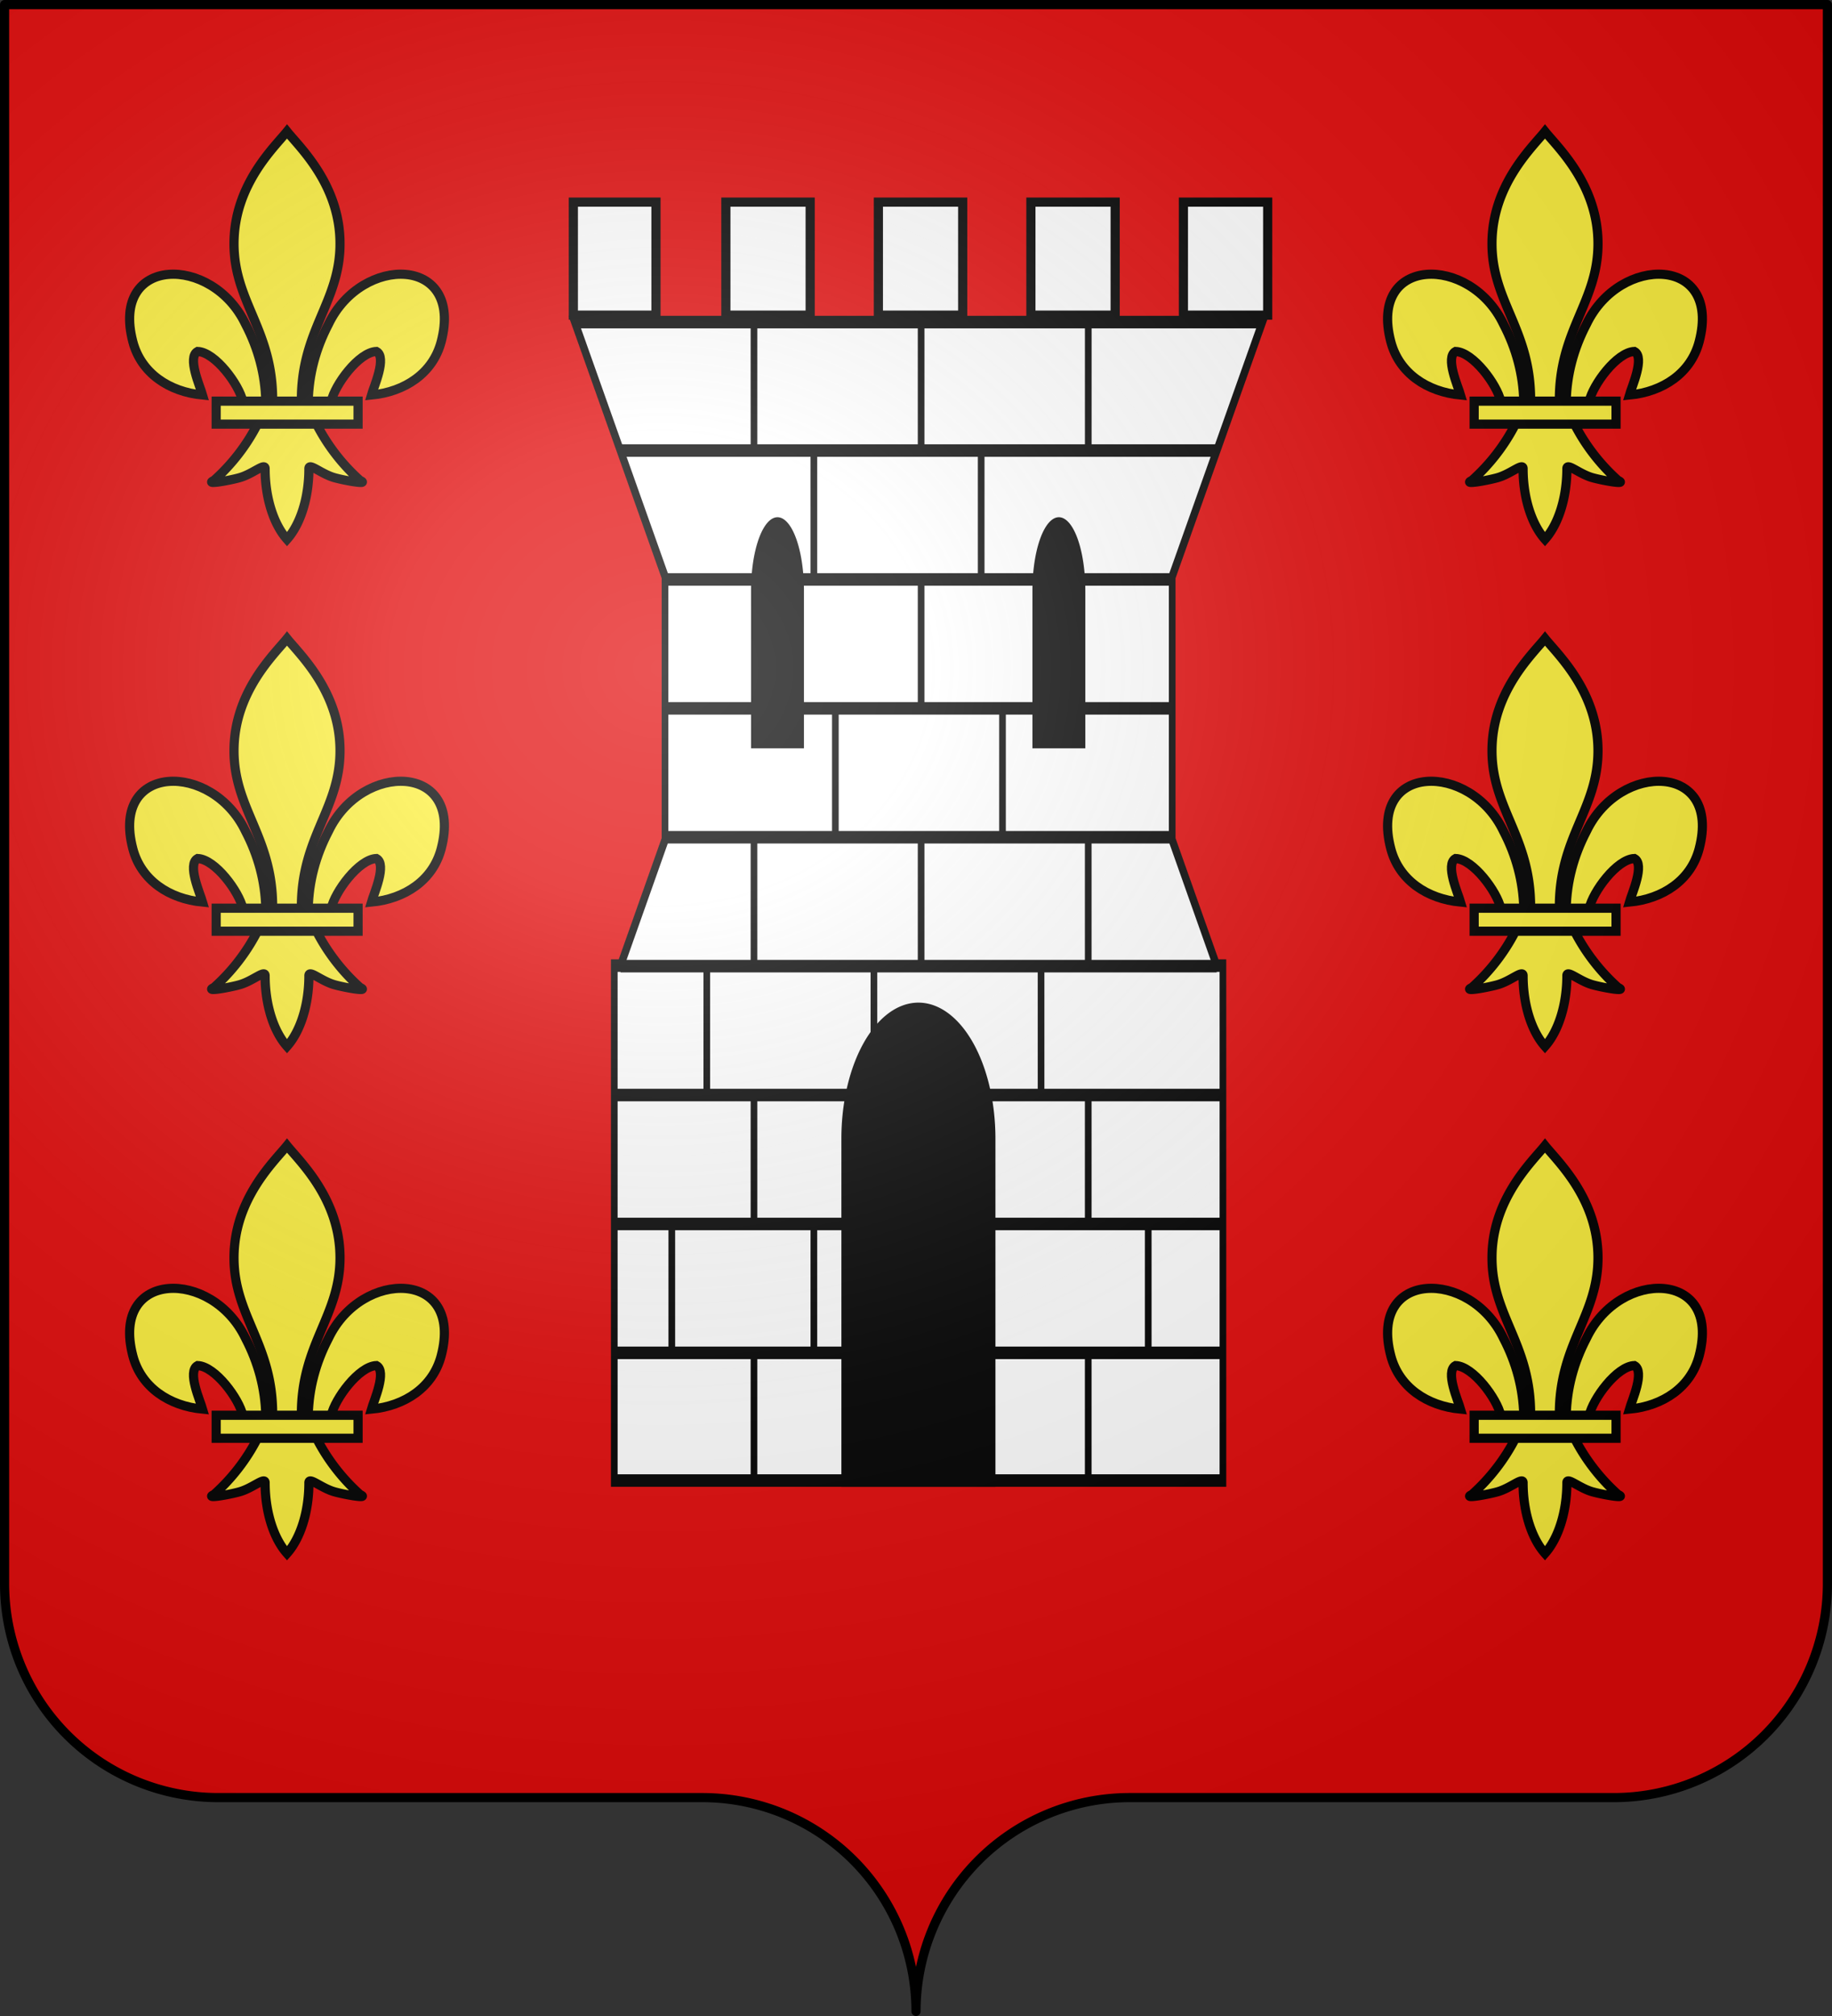 <svg width="600" height="660" version="1.1" xmlns="http://www.w3.org/2000/svg" xmlns:xlink="http://www.w3.org/1999/xlink">
<rect width="100%" height="100%" fill="#333333" stroke="none"/>
<defs>
<radialGradient id="sheen" cx="285" cy="200" fx="285" fy="200" r="300" gradientTransform="matrix(1.551,0,0,1.35,-225.83,-51.26)" gradientUnits="userSpaceOnUse">
<stop stop-color="#FFF" stop-opacity=".31"/>
<stop offset="0.19" stop-color="#FFF" stop-opacity=".25"/>
<stop offset="0.6" stop-color="#6B6B6B" stop-opacity=".13"/>
<stop offset="1" stop-color="#000" stop-opacity=".13"/>
</radialGradient>
</defs>
<g fill="#E20909">
<path id="shield" d="M1.5 1.5h597v517a70 70 0 0 1-70 70H370a70 70 0 0 0-70 70 70 70 0 0 0-70-70H71.5a70 70 0 0 1-70-70Z"/>
</g>

<g stroke="#000" stroke-width="3">
<g stroke-width="4.1" transform="scale(.533,1)">
<path d="M353.17 105.45H775.7L720.27 188.7V275l27.33 41.12h3.84V484.7H377.45V316.12h3.84L408.62 275V188.7Z" fill="#FFF"/>
<path d="M381.18 147.5H747.69m-27.42 42.2H408.62m0 42.2H720.27m0 42.2H408.62m-27.33 42.2H747.6m3.84 42.2H377.45m0 42.2H751.44m0 42.2H377.45M463.3 105.45V147.5M566 105.45V147.5m102.7-42.05V147.5m-168.6 0v42.2m102.8-42.2v42.2m-36.9 0v42.2m-52.7 0v42.2M616 231.9v42.2m-152.7 0v42.2M566 274.1v42.2m102.68-42.2v42.2m-234.38 0v42.2M537 316.3v42.2m102.7-42.2v42.2m-176.4 0v42.2m205.38-42.2v42.2m-255.88 0v42.2m87.3-42.2v42.2m205.45-42.2v42.2m-242.25 0v41.8m205.38-41.8v41.8" fill="none"/>
<path d="M461.5 245V193.33a16.25 24 0 0 1 32.5 0V245Zm172.9 0V193.33a16.25 24 0 0 1 32.5 0V245ZM517 486.75v-114a47.33 44.51 0 0 1 94.66 0v114Z" stroke="none"/>
</g>
<path d="M187.78 66.17v37h27.06v-37Zm49.95 0v37h27.61v-37Zm49.95 0v37h27.61v-37Zm49.95 0v37h27.6v-37Zm49.95 0v37h27.6v-37Z" fill="#FFF"/>

<g id="fleurDeLis3">
<g id="fleurDeLis" fill="#FCEF3C">
<path id="left" d="M87.05 297.33c-.21-8.77-2.45-17.19-6.62-25.17-10.93-22.98-44.29-22.43-36.93 5.68 2.71 10.36 11.91 16.44 22.85 17.49-.79-2.73-5.13-12.38-1.63-14.27 5.8.22 13.6 10.93 14.78 16.27"/>
<use xlink:href="#left" x="-188" transform="scale(-1,1)"/>
<path d="M89.29 297.33C89.46 274 76.64 265 76.64 245.78S89.7 214.38 94 209.05c4.3 5.33 17.36 17.51 17.36 36.73S98.54 274 98.71 297.33m4.97 7.53a64.35 63.74 0 0 0 14.24 18.42c3.33 1.54-5.07.05-8.43-.91-4.44-1.27-8.46-5.12-8.32-2.82A15.5 27.38 0 0 1 94 342.56a15.5 27.38 0 0 1-7.17-23.01c.14-2.3-3.88 1.55-8.32 2.82-3.36.96-11.76 2.45-8.43.91a64.35 63.74 0 0 0 14.24-18.42M70.8 297.33h46.47v7.53H70.8Z"/>
</g>
<use xlink:href="#fleurDeLis" y="-166"/>
<use xlink:href="#fleurDeLis" y="166"/>
</g>
<use xlink:href="#fleurDeLis3" x="412"/>

<use xlink:href="#shield" fill="url(#sheen)" stroke-linejoin="round"/>
</g>
</svg>